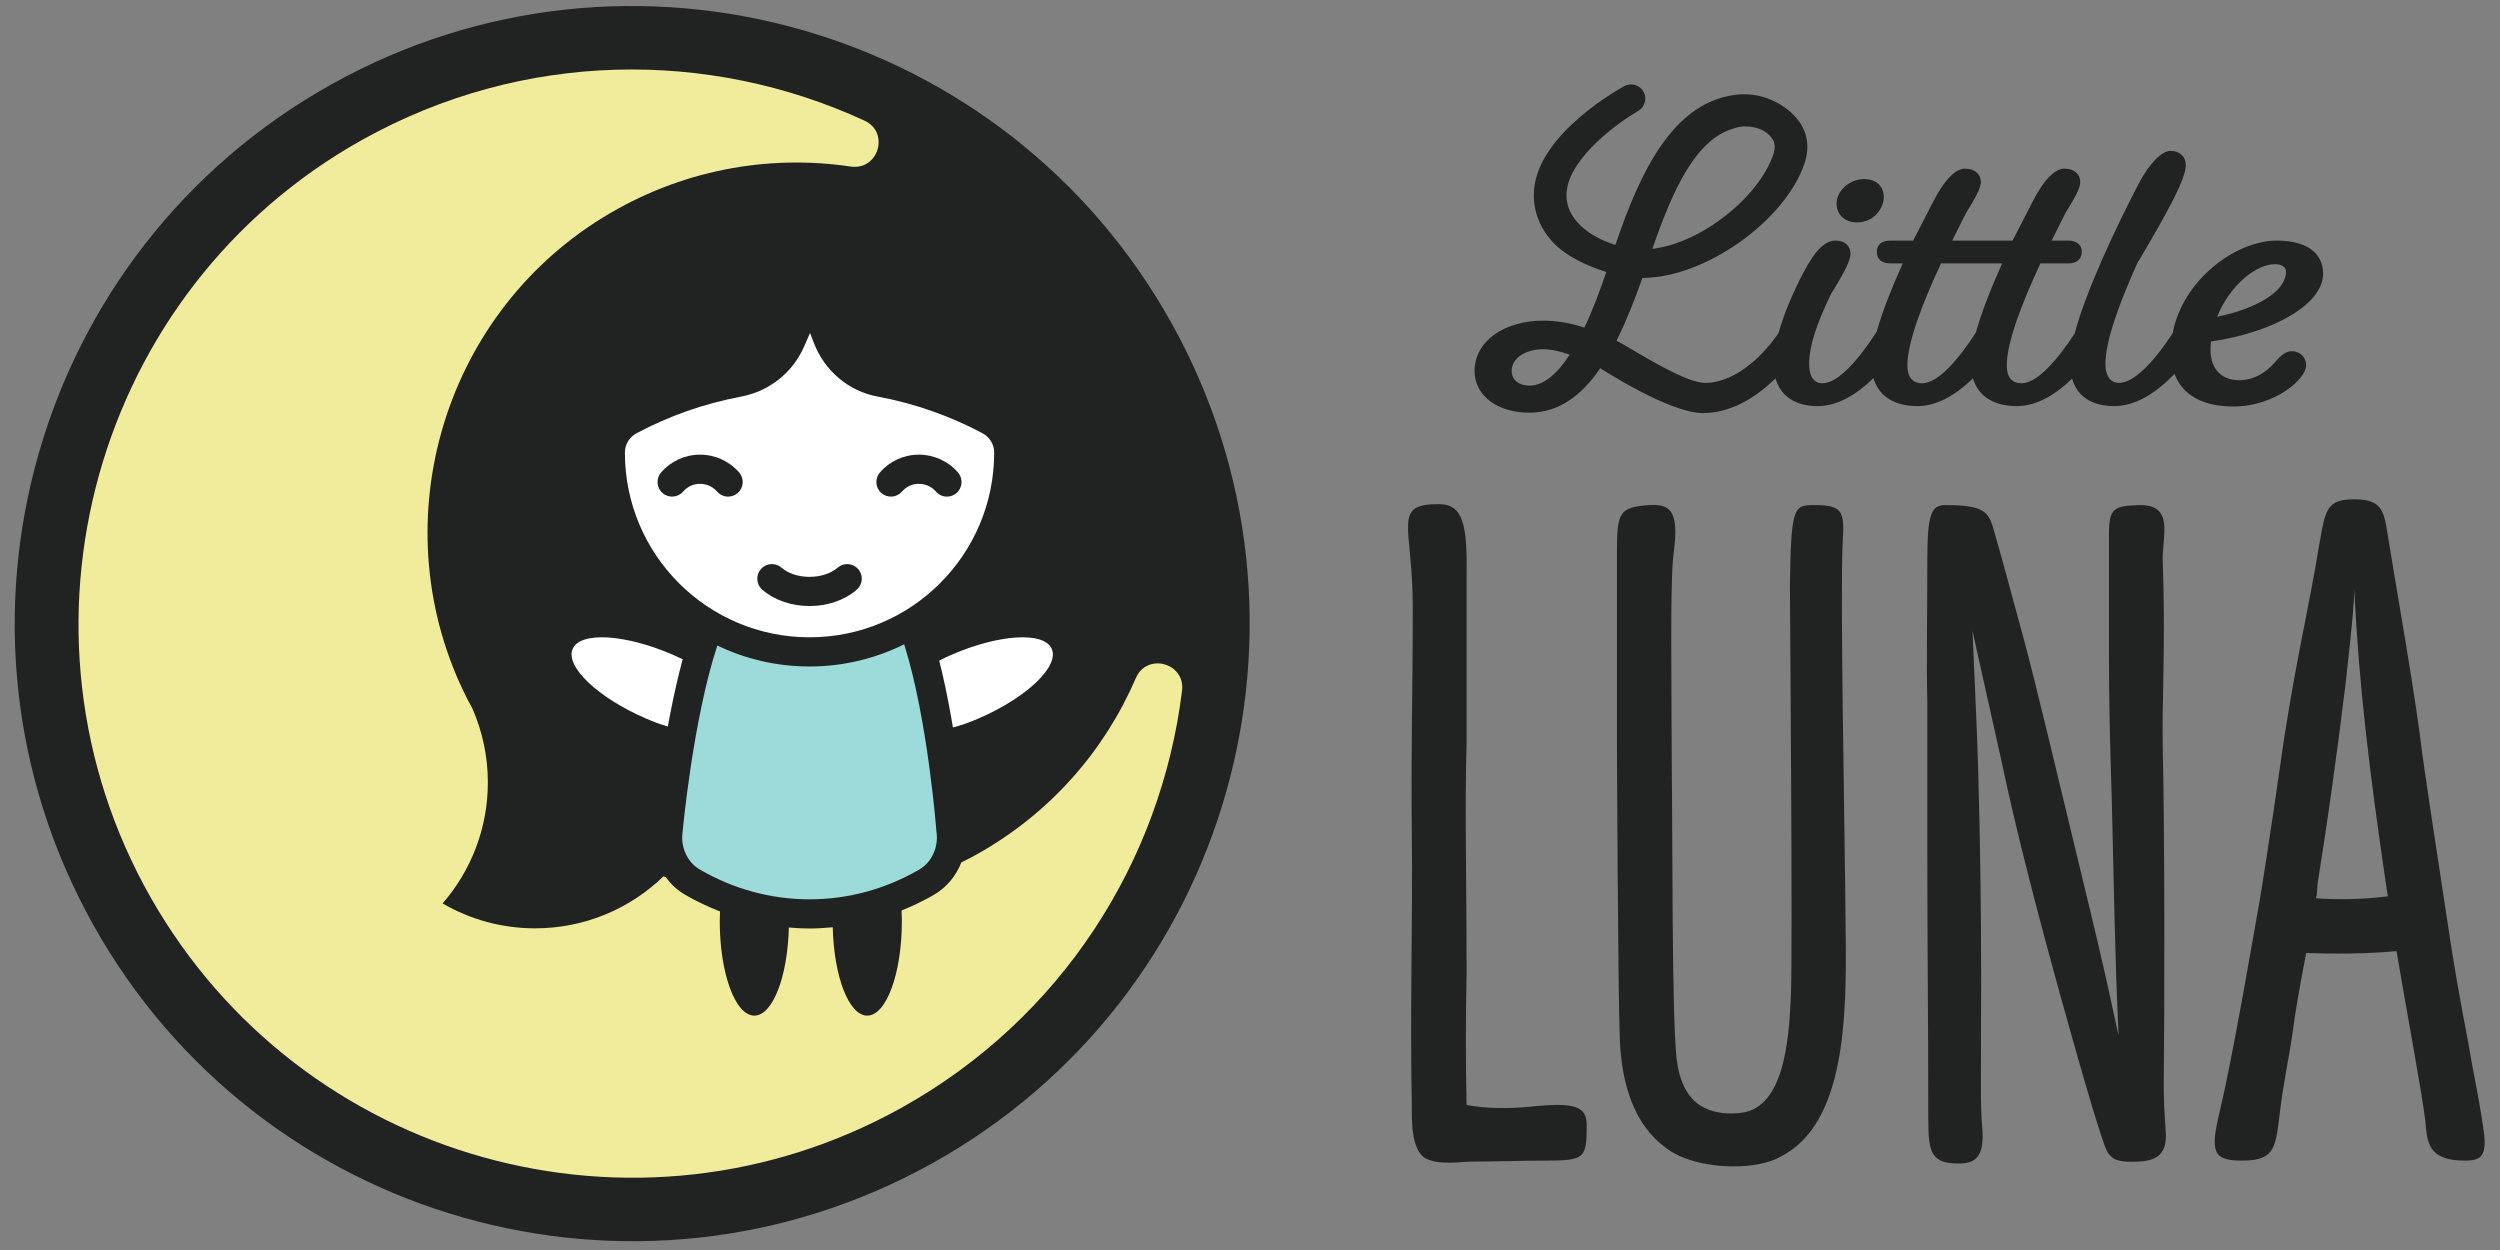 <?xml version="1.0" encoding="UTF-8"?><svg xmlns="http://www.w3.org/2000/svg" xmlns:xlink="http://www.w3.org/1999/xlink" width="750pt" zoomAndPan="magnify" viewBox="0 0 750 375" height="375pt" preserveAspectRatio="xMidYMid meet" version="1.2"><rect x="0" y="0" width="750" height="375" fill="#808080" stroke="none"/><g xml:id="surface1" id="surface1"><path style=" stroke:none;fill-rule:nonzero;fill:rgb(12.939%,13.73%,13.329%);fill-opacity:1;" d="M 351.445 96.906 C 401.238 186.277 369.172 299.102 279.816 348.902 C 190.465 398.707 77.66 366.633 27.871 277.258 C -21.926 187.891 10.145 75.066 99.5 25.266 C 188.852 -24.539 301.652 7.535 351.445 96.906 "/><path style=" stroke:none;fill-rule:nonzero;fill:rgb(94.51%,92.159%,61.179%);fill-opacity:1;" d="M 340.738 203.441 C 331.418 225.117 315.129 244 292.93 256.371 C 291.434 257.207 289.918 257.973 288.402 258.727 C 286.816 262.766 283.969 266.234 280.176 268.438 C 277.047 270.246 273.801 271.805 270.477 273.145 C 270.527 274.148 270.555 275.215 270.555 276.359 C 270.555 292.004 265.906 304.688 260.172 304.688 C 254.664 304.688 250.168 292.969 249.824 278.176 C 247.512 278.398 245.191 278.551 242.863 278.551 C 240.785 278.551 238.719 278.43 236.656 278.254 C 236.297 293.012 231.809 304.688 226.309 304.688 C 220.574 304.688 215.926 292.004 215.926 276.359 C 215.926 275.316 215.957 274.355 216 273.43 C 212.41 272.031 208.91 270.387 205.547 268.438 C 203.234 267.094 201.281 265.277 199.746 263.152 C 199.516 263.062 199.281 262.988 199.051 262.898 C 189.078 272.551 175.508 278.5 160.535 278.5 C 150.418 278.5 140.938 275.773 132.773 271.031 C 141.227 261.305 146.359 248.613 146.359 234.711 C 146.359 226.766 144.664 219.227 141.652 212.398 C 141.168 211.5 140.66 210.621 140.195 209.703 C 114.18 158.531 131.996 95.277 180.902 65.23 C 204.16 50.941 230.41 46.277 255.211 49.965 C 263.504 51.199 266.98 39.711 259.367 36.203 C 212.809 14.723 156.984 15.02 108.766 41.895 C 28.273 86.758 -0.332 189.262 45.266 269.352 C 90.324 348.5 190.836 376.699 270.551 332.27 C 318.75 305.406 348.367 258.102 354.613 207.219 C 355.641 198.859 344.062 195.707 340.738 203.441 "/><path style=" stroke:none;fill-rule:nonzero;fill:rgb(100%,100%,100%);fill-opacity:1;" d="M 200.879 215.098 C 202.109 208.664 203.414 202.91 204.805 197.793 C 203.902 197.348 202.953 196.902 201.91 196.449 C 187.57 190.207 174.086 189.406 171.801 194.664 C 169.512 199.926 179.281 209.246 193.629 215.488 C 196.18 216.602 198.395 217.398 200.352 217.949 C 200.52 217.004 200.695 216.055 200.879 215.098 "/><path style=" stroke:none;fill-rule:nonzero;fill:rgb(100%,100%,100%);fill-opacity:1;" d="M 315.531 194.664 C 313.242 189.406 299.758 190.207 285.418 196.449 C 284.066 197.035 282.875 197.613 281.766 198.184 C 283.055 203.242 284.25 208.918 285.367 215.254 C 285.543 216.25 285.711 217.246 285.879 218.23 C 288.082 217.691 290.648 216.816 293.699 215.488 C 308.043 209.246 317.816 199.926 315.531 194.664 "/><path style=" stroke:none;fill-rule:nonzero;fill:rgb(12.939%,13.73%,13.329%);fill-opacity:1;" d="M 439.977 174.012 L 439.977 223.035 C 439.398 242.934 439.977 261.387 439.977 292.246 C 439.688 307.238 439.688 317.047 439.977 331.465 C 445.453 332.617 452.949 332.617 458.715 332.039 C 472.266 330.598 476.012 331.754 476.012 337.52 C 476.012 347.613 475.438 348.188 463.328 348.188 C 455.543 348.188 449.488 348.477 441.414 348.477 C 438.82 348.477 431.902 349.633 427.867 347.613 C 423.254 345.305 423.543 335.789 423.543 331.465 C 422.965 301.762 423.828 279.844 423.543 250.145 C 423.254 224.191 423.828 210.059 423.828 182.09 C 423.828 157.574 417.484 151.234 431.613 151.234 C 439.109 151.234 440.262 157.574 439.977 174.012 "/><path style=" stroke:none;fill-rule:nonzero;fill:rgb(12.939%,13.73%,13.329%);fill-opacity:1;" d="M 502.098 165.941 C 500.941 174.012 501.52 207.754 501.52 228.805 C 501.809 251.008 501.52 304.07 502.957 317.332 C 503.824 325.41 506.996 330.309 511.32 332.328 C 514.781 334.059 518.816 334.348 522.855 333.77 C 534.961 331.754 536.691 313.008 537.27 298.59 C 537.848 285.902 536.98 180.934 536.98 175.742 C 537.27 152.387 538.137 151.523 543.902 151.523 C 552.547 151.523 553.414 152.965 552.836 162.191 C 551.973 177.762 553.414 245.242 553.703 279.844 C 553.992 304.934 553.703 337.23 534.098 347.035 C 530.637 349.055 525.16 349.918 519.973 349.918 C 512.188 349.918 504.113 347.902 499.5 344.152 C 490.562 337.52 486.527 325.984 485.949 311.855 C 485.371 296.859 485.082 224.191 485.082 223.902 L 485.082 165.652 C 485.082 153.828 485.66 152.098 494.887 151.523 C 500.941 151.234 503.824 152.965 502.098 165.941 "/><path style=" stroke:none;fill-rule:nonzero;fill:rgb(12.939%,13.73%,13.329%);fill-opacity:1;" d="M 648.828 168.246 C 649.699 193.047 648.543 210.926 648.828 224.48 C 649.41 249.566 649.41 300.609 649.117 326.273 C 649.117 330.309 649.41 334.926 649.699 339.25 C 650.273 345.883 647.391 348.188 641.625 348.477 C 634.418 348.766 632.688 347.902 630.957 342.422 C 627.785 333.484 618.844 301.762 613.371 281.285 C 609.043 265.137 604.141 245.82 600.684 229.383 L 591.746 189.297 C 592.609 209.484 593.188 220.441 593.477 231.977 C 594.051 252.16 594.344 272.637 594.344 292.82 C 594.344 322.523 594.051 331.465 594.633 337.805 C 595.492 346.746 592.898 349.055 587.711 349.055 C 579.348 349.055 578.484 345.883 578.484 335.5 C 578.484 305.219 578.195 284.172 578.195 257.066 L 578.195 210.926 C 577.906 197.66 578.195 186.414 578.195 168.246 C 578.195 154.113 579.348 151.523 583.672 151.523 C 594.344 151.523 596.359 153.254 597.801 157.863 C 599.531 163.633 604.141 180.648 607.027 191.316 C 610.484 204.004 616.828 230.82 625.188 265.426 C 627.785 276.387 630.09 285.035 635.57 310.699 C 634.418 285.324 634.129 263.984 633.551 240.629 C 632.977 221.305 632.688 211.789 632.688 195.93 L 632.688 160.461 C 632.688 152.387 634.129 151.809 641.625 151.523 C 652.578 151.234 648.543 161.035 648.828 168.246 "/><path style=" stroke:none;fill-rule:nonzero;fill:rgb(12.939%,13.73%,13.329%);fill-opacity:1;" d="M 694.734 269.465 C 701.367 270.039 709.727 269.754 716.359 268.887 L 716.07 267.156 C 710.59 229.957 707.707 205.445 706.27 176.898 C 706.27 183.242 703.961 201.984 703.672 205.156 C 701.074 226.211 698.484 245.242 695.312 264.848 L 695.023 268.598 Z M 739.422 348.188 C 728.18 348.188 728.18 342.422 727.602 336.367 C 726.738 328.578 722.41 305.801 718.953 285.324 C 710.305 286.191 699.637 286.191 691.852 285.902 C 690.121 294.844 688.395 304.645 687.816 309.551 C 686.371 319.352 684.934 325.117 683.777 335.215 C 682.625 344.727 682.051 348.188 672.535 348.188 C 663.883 348.188 663.02 345.594 665.902 333.484 C 669.941 316.758 676.285 278.98 677.723 271.195 C 680.32 255.91 684.066 229.672 685.223 221.594 C 689.543 194.199 692.141 185.262 695.887 162.77 C 697.617 152.676 698.195 149.793 706.27 149.793 C 714.629 149.793 715.207 153.254 716.359 160.75 C 720.109 183.82 723.277 200.832 725.871 219.863 C 727.312 231.688 731.352 257.352 733.945 274.656 C 736.25 290.227 737.98 299.742 740.574 313.297 C 741.441 319.062 743.461 328.004 744.902 337.805 C 746.344 346.746 744.613 348.188 739.422 348.188 "/><path style=" stroke:none;fill-rule:nonzero;fill:rgb(12.939%,13.73%,13.329%);fill-opacity:1;" d="M 557.129 66.719 C 562.348 66.719 565.133 62.309 565.133 59.176 C 565.133 55.809 562.812 53.723 559.215 53.723 C 554.922 53.723 550.98 57.203 550.98 61.031 C 550.98 64.629 553.648 66.719 557.129 66.719 "/><path style=" stroke:none;fill-rule:nonzero;fill:rgb(12.939%,13.73%,13.329%);fill-opacity:1;" d="M 576.621 114.988 C 574.07 114.988 572.215 113.48 572.215 109.652 C 572.215 102.574 576.852 90.738 582.309 79.02 L 600.641 79.02 C 597.371 86.301 594.453 93.613 592.762 99.773 C 587.586 107.762 581.426 114.988 576.621 114.988 M 458.848 115.684 C 455.598 115.684 453.508 113.941 453.508 111.277 C 453.508 107.449 457.57 104.777 463.023 104.777 C 465.344 104.777 468.008 105.359 470.91 106.402 C 467.199 112.086 463.137 115.684 458.848 115.684 M 520.004 38.574 C 520.715 38.312 522.262 37.91 523.09 37.91 C 527.59 37.91 530.09 39.402 531.633 41.559 C 532.539 42.824 532.656 44.387 531.988 46.34 C 527.574 59.293 510.332 72.938 495.715 74.648 C 501.809 56.996 508.68 41.855 520.004 38.574 M 682.438 79.25 C 684.41 79.25 685.801 80.062 685.801 81.57 C 685.801 87.141 677.562 92.477 665.148 95.031 C 668.863 85.633 676.867 79.25 682.438 79.25 M 696.938 82.152 C 696.938 75.77 691.836 72.172 683.016 72.172 C 670.988 72.172 654.855 83.695 651.789 99.996 C 646.637 107.891 640.441 114.875 635.68 114.875 C 633.359 114.875 631.621 113.016 631.621 109.188 C 631.621 102.227 635.91 90.621 641.48 78.32 L 641.598 78.32 C 649.02 65.672 655.746 54.07 655.746 49.547 C 655.746 46.992 653.891 45.254 651.109 45.254 C 648.672 45.254 644.844 48.852 641.598 55.117 C 634.719 68.32 625.836 87.156 622.402 100.043 C 617.262 107.926 611.191 114.988 606.441 114.988 C 603.887 114.988 602.035 113.48 602.035 109.652 C 602.035 102.574 606.672 90.738 612.125 79.02 L 620.477 79.02 C 622.914 79.02 624.539 77.859 624.539 75.422 C 624.539 73.562 623.031 72.172 620.477 72.172 L 615.492 72.172 L 619.551 64.051 C 622.449 59.406 624.074 56.391 624.074 54.652 C 624.074 52.211 622.219 50.59 619.32 50.59 C 616.883 50.59 613.633 53.027 609.805 60.453 L 603.773 72.172 L 585.672 72.172 L 589.73 64.051 C 592.633 59.406 594.254 56.391 594.254 54.652 C 594.254 52.211 592.398 50.59 589.5 50.59 C 587.062 50.59 583.816 53.027 579.988 60.453 L 573.953 72.172 L 567.227 72.172 C 564.672 72.172 563.051 73.215 563.051 75.535 C 563.051 77.977 564.672 79.02 567.227 79.02 L 570.82 79.02 C 567.605 86.18 564.719 93.383 563.016 99.477 C 557.805 107.586 551.551 114.988 546.688 114.988 C 544.484 114.988 542.742 113.363 542.742 109.188 C 542.742 103.504 545.297 96.539 549.242 88.301 C 553.648 81.223 555.156 77.977 555.156 76.117 C 555.156 73.797 553.414 72.172 550.746 72.172 C 547.73 72.172 544.832 74.492 540.887 82.035 C 538.148 87.281 535.242 93.855 533.543 99.965 C 527.645 108.516 519.363 114.875 511.52 114.875 C 504.906 114.875 488.082 103.617 484.949 102.227 C 487.711 96.699 490.293 90.297 492.723 83.375 C 492.727 83.375 492.734 83.375 492.742 83.375 C 511.363 83.375 535.434 66.398 541.328 49.098 C 542.879 44.547 542.348 40.102 539.832 36.586 C 536.617 32.098 530.516 28.27 523.09 28.27 C 522.695 28.27 522.332 28.305 521.961 28.305 C 502.258 29.824 492.16 51.207 484.617 73.484 C 480.391 72.176 476.168 69.941 473.309 66.781 C 470.777 63.988 469.664 60.828 470.004 57.391 C 471.027 47.086 485.824 36.508 491.438 33.301 C 493.484 32.133 494.199 29.523 493.031 27.473 C 491.863 25.43 489.262 24.711 487.211 25.875 C 486.227 26.434 461.922 39.734 460.254 56.551 C 459.672 62.402 461.566 67.926 465.723 72.516 C 469.727 76.934 476.453 79.883 481.898 81.586 C 479.855 87.543 477.707 93.309 475.32 98.277 C 471.027 96.887 466.969 96.191 463.023 96.191 C 451.305 96.191 442.371 102.34 442.371 111.277 C 442.371 118.934 449.566 123.805 458.73 123.805 C 467.547 123.805 474.391 118.816 480.074 110.461 C 480.074 110.461 500.73 123.922 510.824 123.922 C 518.871 123.922 526.258 119.73 532.664 113.516 C 534.238 119.059 538.863 121.832 545.297 121.832 C 551.203 121.832 556.902 118.445 562.039 113.43 C 563.66 118.988 568.434 121.832 575.23 121.832 C 581.102 121.832 586.77 118.484 591.887 113.516 C 593.531 119.016 598.289 121.832 605.047 121.832 C 610.891 121.832 616.531 118.52 621.621 113.594 C 623.223 119.074 627.742 121.832 634.289 121.832 C 640.676 121.832 646.867 117.879 652.355 112.176 C 654.746 118.547 660.883 121.949 670.023 121.949 C 682.438 121.949 691.836 113.711 691.836 109.652 C 691.836 107.102 689.977 105.359 687.543 105.359 C 685.918 105.359 684.41 106.402 682.551 108.605 C 679.652 111.973 676.055 114.059 671.645 114.059 C 666.773 114.059 663.176 110.93 663.176 105.129 C 663.176 104.195 663.176 103.27 663.293 102.457 C 682.438 99.672 696.938 91.086 696.938 82.152 "/><path style=" stroke:none;fill-rule:nonzero;fill:rgb(100%,100%,100%);fill-opacity:1;" d="M 243.012 99.91 L 244.234 103.059 C 247.434 111.27 254.594 117.355 263.254 118.965 C 274.426 121.043 285.008 124.797 294.73 129.957 C 296.883 131.098 298.254 133.312 298.254 135.746 L 298.254 135.785 C 298.254 166.383 273.453 191.191 242.863 191.191 C 212.27 191.191 187.469 166.383 187.469 135.785 L 187.469 135.746 C 187.469 133.312 188.836 131.102 190.984 129.957 C 200.664 124.82 211.191 121.074 222.309 118.988 C 230.684 117.418 237.762 111.852 241.191 104.051 L 243.012 99.91 "/><path style=" stroke:none;fill-rule:nonzero;fill:rgb(61.179%,85.88%,85.1%);fill-opacity:1;" d="M 271.254 193.297 C 262.688 197.543 253.051 199.945 242.863 199.945 C 232.957 199.945 223.57 197.684 215.188 193.66 C 207.816 216.23 204.801 249.391 204.801 249.391 C 204.07 254.043 206.152 258.668 209.938 260.859 C 219.777 266.566 230.977 269.797 242.863 269.797 C 254.746 269.797 265.945 266.566 275.785 260.859 C 279.566 258.668 281.656 254.043 280.922 249.391 C 280.922 249.391 278.387 215.879 271.254 193.297 "/><path style=" stroke:none;fill-rule:nonzero;fill:rgb(12.939%,13.73%,13.329%);fill-opacity:1;" d="M 242.863 181.812 C 237.664 181.812 232.469 180.18 228.695 176.91 C 226.867 175.332 226.672 172.566 228.254 170.738 C 229.836 168.91 232.602 168.711 234.43 170.293 C 238.684 173.98 247.039 173.98 251.297 170.293 C 253.125 168.711 255.887 168.91 257.469 170.738 C 259.051 172.566 258.855 175.332 257.027 176.91 C 253.254 180.18 248.059 181.812 242.863 181.812 "/><path style=" stroke:none;fill-rule:nonzero;fill:rgb(12.939%,13.73%,13.329%);fill-opacity:1;" d="M 218.438 148.988 C 217.207 148.988 215.98 148.473 215.117 147.461 C 213.855 145.992 211.984 145.148 209.984 145.148 C 208.023 145.148 206.238 145.973 204.961 147.461 C 203.387 149.297 200.625 149.508 198.789 147.934 C 196.953 146.359 196.742 143.598 198.316 141.762 C 201.246 138.352 205.496 136.395 209.984 136.395 C 214.539 136.395 218.828 138.352 221.758 141.758 C 223.332 143.598 223.121 146.359 221.285 147.934 C 220.461 148.645 219.445 148.988 218.438 148.988 "/><path style=" stroke:none;fill-rule:nonzero;fill:rgb(12.939%,13.73%,13.329%);fill-opacity:1;" d="M 284.086 148.988 C 282.855 148.988 281.629 148.473 280.766 147.461 C 279.504 145.992 277.633 145.148 275.633 145.148 C 273.672 145.148 271.887 145.973 270.605 147.461 C 269.035 149.297 266.27 149.508 264.438 147.934 C 262.602 146.359 262.391 143.598 263.965 141.762 C 266.891 138.352 271.145 136.395 275.633 136.395 C 280.188 136.395 284.48 138.352 287.406 141.758 C 288.98 143.598 288.77 146.359 286.934 147.934 C 286.109 148.645 285.098 148.988 284.086 148.988 "/></g></svg>
